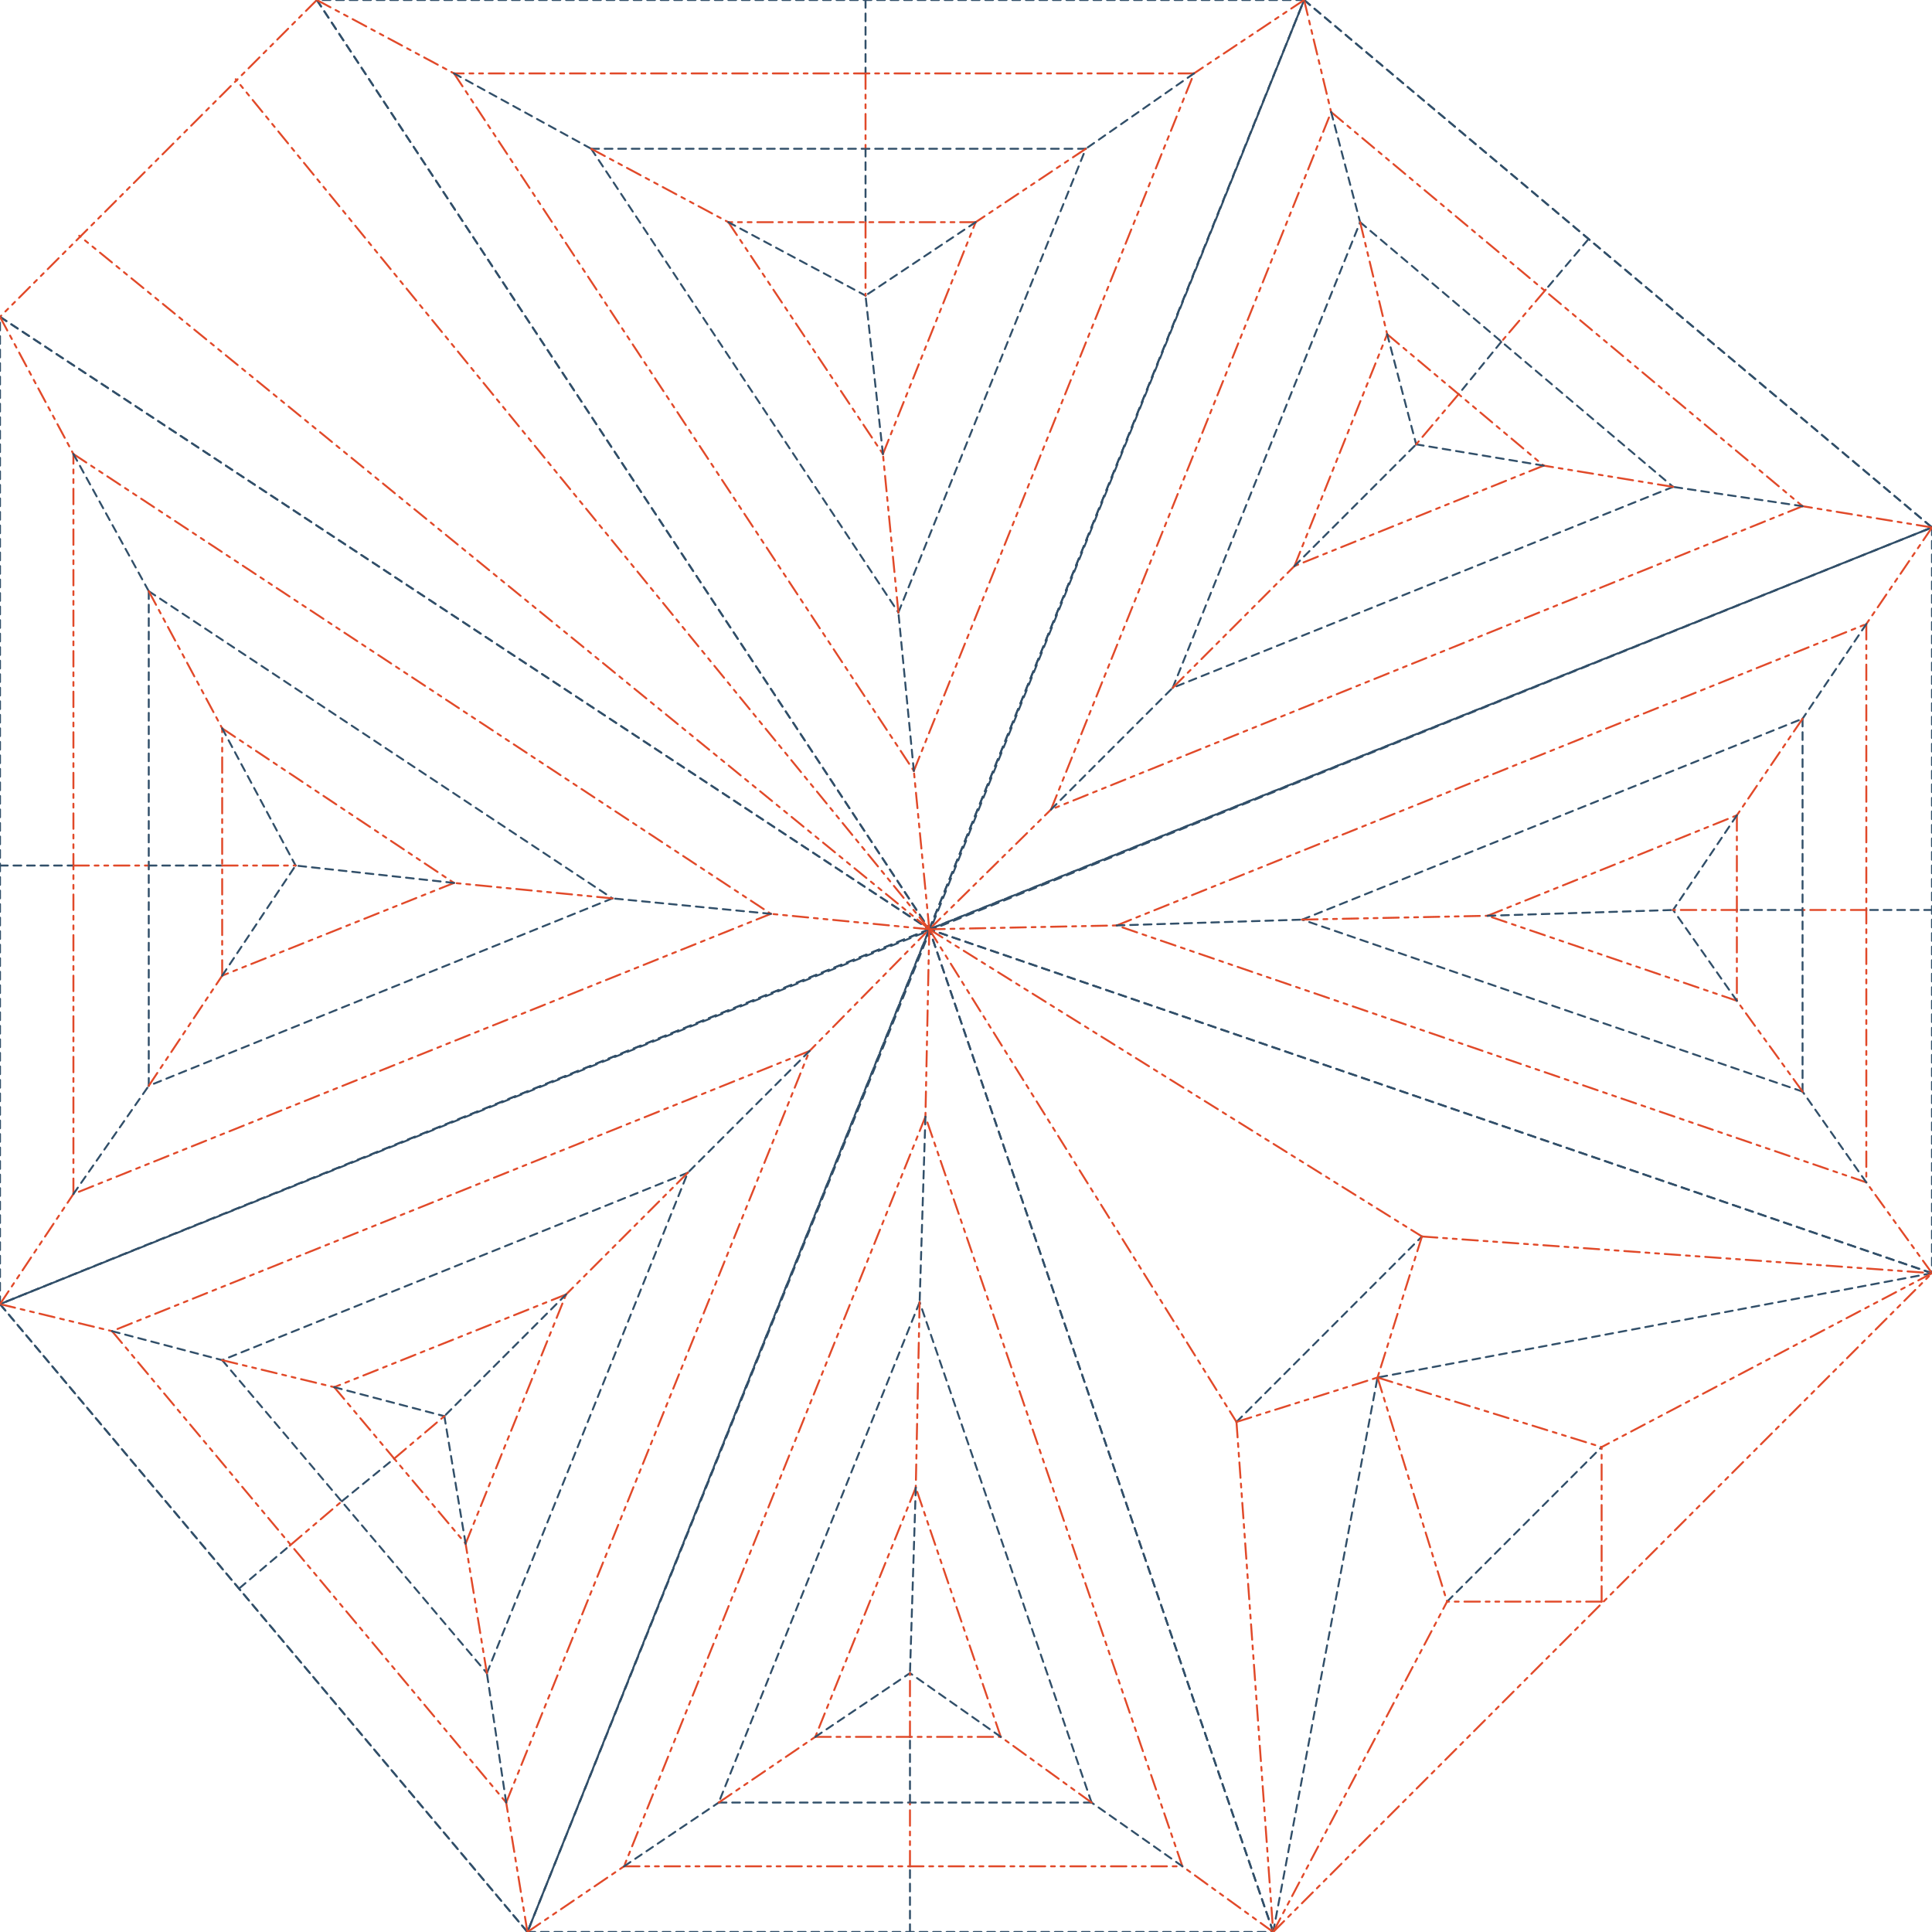 <?xml version="1.0" encoding="UTF-8" standalone="no"?>
        <svg
        xmlns:svg="http://www.w3.org/2000/svg"
        xmlns="http://www.w3.org/2000/svg"
        width="637" height="637" viewBox="0 0 1 1"
        >
        <style type="text/css">
            .mountain, .valley, .boundary {
                stroke: black;
                fill: none;
            }
            .valley { stroke-dasharray: 4 3; }
            .mountain { stroke-dasharray: 8 3 2 3 2 3; }
            .boundary {  }
            .hidden {
                display: none;
            }
        </style>
        
<g>
<line x1="0.675" y1="0" x2="1" y2="0.273" disabled-class="valley" stroke="#314f69" stroke-linecap="round" stroke-width="0.001" stroke-dasharray="0.004 0.003" ></line><line x1="0.273" y1="1" x2="0" y2="0.675" disabled-class="valley" stroke="#314f69" stroke-linecap="round" stroke-width="0.001" stroke-dasharray="0.004 0.003" ></line><line x1="0.675" y1="0" x2="0.273" y2="1" disabled-class="valley" stroke="#314f69" stroke-linecap="round" stroke-width="0.001" stroke-dasharray="0.004 0.003" ></line><line x1="0" y1="0.675" x2="1" y2="0.273" disabled-class="valley" stroke="#314f69" stroke-linecap="round" stroke-width="0.001" stroke-dasharray="0.004 0.003" ></line><line x1="0.164" y1="0" x2="0" y2="0.164" disabled-class="mountain" stroke="#e14929" stroke-linecap="round" stroke-width="0.001" stroke-dasharray="0.008 0.003 0.002 0.003 0.002 0.003" ></line><line x1="0.659" y1="1" x2="1" y2="0.659" disabled-class="mountain" stroke="#e14929" stroke-linecap="round" stroke-width="0.001" stroke-dasharray="0.008 0.003 0.002 0.003 0.002 0.003" ></line><line x1="0.164" y1="0" x2="0.481" y2="0.481" disabled-class="valley" stroke="#314f69" stroke-linecap="round" stroke-width="0.001" stroke-dasharray="0.004 0.003" ></line><line x1="0" y1="0.164" x2="0.481" y2="0.481" disabled-class="valley" stroke="#314f69" stroke-linecap="round" stroke-width="0.001" stroke-dasharray="0.004 0.003" ></line><line x1="0.659" y1="1" x2="0.481" y2="0.481" disabled-class="valley" stroke="#314f69" stroke-linecap="round" stroke-width="0.001" stroke-dasharray="0.004 0.003" ></line><line x1="1" y1="0.659" x2="0.481" y2="0.481" disabled-class="valley" stroke="#314f69" stroke-linecap="round" stroke-width="0.001" stroke-dasharray="0.004 0.003" ></line><line x1="0.675" y1="0" x2="1" y2="0.273" disabled-class="valley" stroke="#314f69" stroke-linecap="round" stroke-width="0.001" stroke-dasharray="0.004 0.003" ></line><line x1="1" y1="0.273" x2="0.481" y2="0.481" disabled-class="valley" stroke="#314f69" stroke-linecap="round" stroke-width="0.001" stroke-dasharray="0.004 0.003" ></line><line x1="0.481" y1="0.481" x2="0.675" y2="0" disabled-class="valley" stroke="#314f69" stroke-linecap="round" stroke-width="0.001" stroke-dasharray="0.004 0.003" ></line><line x1="0.689" y1="0.058" x2="0.933" y2="0.262" disabled-class="mountain" stroke="#e14929" stroke-linecap="round" stroke-width="0.001" stroke-dasharray="0.008 0.003 0.002 0.003 0.002 0.003" ></line><line x1="0.933" y1="0.262" x2="0.544" y2="0.419" disabled-class="mountain" stroke="#e14929" stroke-linecap="round" stroke-width="0.001" stroke-dasharray="0.008 0.003 0.002 0.003 0.002 0.003" ></line><line x1="0.544" y1="0.419" x2="0.689" y2="0.058" disabled-class="mountain" stroke="#e14929" stroke-linecap="round" stroke-width="0.001" stroke-dasharray="0.008 0.003 0.002 0.003 0.002 0.003" ></line><line x1="0.704" y1="0.115" x2="0.866" y2="0.252" disabled-class="valley" stroke="#314f69" stroke-linecap="round" stroke-width="0.001" stroke-dasharray="0.004 0.003" ></line><line x1="0.866" y1="0.252" x2="0.607" y2="0.356" disabled-class="valley" stroke="#314f69" stroke-linecap="round" stroke-width="0.001" stroke-dasharray="0.004 0.003" ></line><line x1="0.607" y1="0.356" x2="0.704" y2="0.115" disabled-class="valley" stroke="#314f69" stroke-linecap="round" stroke-width="0.001" stroke-dasharray="0.004 0.003" ></line><line x1="0.718" y1="0.173" x2="0.799" y2="0.241" disabled-class="mountain" stroke="#e14929" stroke-linecap="round" stroke-width="0.001" stroke-dasharray="0.008 0.003 0.002 0.003 0.002 0.003" ></line><line x1="0.799" y1="0.241" x2="0.67" y2="0.293" disabled-class="mountain" stroke="#e14929" stroke-linecap="round" stroke-width="0.001" stroke-dasharray="0.008 0.003 0.002 0.003 0.002 0.003" ></line><line x1="0.67" y1="0.293" x2="0.718" y2="0.173" disabled-class="mountain" stroke="#e14929" stroke-linecap="round" stroke-width="0.001" stroke-dasharray="0.008 0.003 0.002 0.003 0.002 0.003" ></line><line x1="0.675" y1="0" x2="0.689" y2="0.058" disabled-class="mountain" stroke="#e14929" stroke-linecap="round" stroke-width="0.001" stroke-dasharray="0.008 0.003 0.002 0.003 0.002 0.003" ></line><line x1="0.689" y1="0.058" x2="0.704" y2="0.115" disabled-class="valley" stroke="#314f69" stroke-linecap="round" stroke-width="0.001" stroke-dasharray="0.004 0.003" ></line><line x1="0.704" y1="0.115" x2="0.718" y2="0.173" disabled-class="mountain" stroke="#e14929" stroke-linecap="round" stroke-width="0.001" stroke-dasharray="0.008 0.003 0.002 0.003 0.002 0.003" ></line><line x1="0.718" y1="0.173" x2="0.733" y2="0.23" disabled-class="valley" stroke="#314f69" stroke-linecap="round" stroke-width="0.001" stroke-dasharray="0.004 0.003" ></line><line x1="1" y1="0.273" x2="0.933" y2="0.262" disabled-class="mountain" stroke="#e14929" stroke-linecap="round" stroke-width="0.001" stroke-dasharray="0.008 0.003 0.002 0.003 0.002 0.003" ></line><line x1="0.933" y1="0.262" x2="0.866" y2="0.252" disabled-class="valley" stroke="#314f69" stroke-linecap="round" stroke-width="0.001" stroke-dasharray="0.004 0.003" ></line><line x1="0.866" y1="0.252" x2="0.799" y2="0.241" disabled-class="mountain" stroke="#e14929" stroke-linecap="round" stroke-width="0.001" stroke-dasharray="0.008 0.003 0.002 0.003 0.002 0.003" ></line><line x1="0.799" y1="0.241" x2="0.733" y2="0.23" disabled-class="valley" stroke="#314f69" stroke-linecap="round" stroke-width="0.001" stroke-dasharray="0.004 0.003" ></line><line x1="0.481" y1="0.481" x2="0.544" y2="0.419" disabled-class="mountain" stroke="#e14929" stroke-linecap="round" stroke-width="0.001" stroke-dasharray="0.008 0.003 0.002 0.003 0.002 0.003" ></line><line x1="0.544" y1="0.419" x2="0.607" y2="0.356" disabled-class="valley" stroke="#314f69" stroke-linecap="round" stroke-width="0.001" stroke-dasharray="0.004 0.003" ></line><line x1="0.607" y1="0.356" x2="0.67" y2="0.293" disabled-class="mountain" stroke="#e14929" stroke-linecap="round" stroke-width="0.001" stroke-dasharray="0.008 0.003 0.002 0.003 0.002 0.003" ></line><line x1="0.67" y1="0.293" x2="0.733" y2="0.23" disabled-class="valley" stroke="#314f69" stroke-linecap="round" stroke-width="0.001" stroke-dasharray="0.004 0.003" ></line><line x1="0.822" y1="0.124" x2="0.8" y2="0.15" disabled-class="valley" stroke="#314f69" stroke-linecap="round" stroke-width="0.001" stroke-dasharray="0.004 0.003" ></line><line x1="0.8" y1="0.15" x2="0.777" y2="0.177" disabled-class="mountain" stroke="#e14929" stroke-linecap="round" stroke-width="0.001" stroke-dasharray="0.008 0.003 0.002 0.003 0.002 0.003" ></line><line x1="0.777" y1="0.177" x2="0.755" y2="0.204" disabled-class="valley" stroke="#314f69" stroke-linecap="round" stroke-width="0.001" stroke-dasharray="0.004 0.003" ></line><line x1="0.755" y1="0.204" x2="0.733" y2="0.23" disabled-class="mountain" stroke="#e14929" stroke-linecap="round" stroke-width="0.001" stroke-dasharray="0.008 0.003 0.002 0.003 0.002 0.003" ></line><line x1="0" y1="0.675" x2="0.273" y2="1" disabled-class="valley" stroke="#314f69" stroke-linecap="round" stroke-width="0.001" stroke-dasharray="0.004 0.003" ></line><line x1="0.273" y1="1" x2="0.481" y2="0.481" disabled-class="valley" stroke="#314f69" stroke-linecap="round" stroke-width="0.001" stroke-dasharray="0.004 0.003" ></line><line x1="0.481" y1="0.481" x2="0" y2="0.675" disabled-class="valley" stroke="#314f69" stroke-linecap="round" stroke-width="0.001" stroke-dasharray="0.004 0.003" ></line><line x1="0.058" y1="0.689" x2="0.262" y2="0.933" disabled-class="mountain" stroke="#e14929" stroke-linecap="round" stroke-width="0.001" stroke-dasharray="0.008 0.003 0.002 0.003 0.002 0.003" ></line><line x1="0.262" y1="0.933" x2="0.419" y2="0.544" disabled-class="mountain" stroke="#e14929" stroke-linecap="round" stroke-width="0.001" stroke-dasharray="0.008 0.003 0.002 0.003 0.002 0.003" ></line><line x1="0.419" y1="0.544" x2="0.058" y2="0.689" disabled-class="mountain" stroke="#e14929" stroke-linecap="round" stroke-width="0.001" stroke-dasharray="0.008 0.003 0.002 0.003 0.002 0.003" ></line><line x1="0.115" y1="0.704" x2="0.252" y2="0.866" disabled-class="valley" stroke="#314f69" stroke-linecap="round" stroke-width="0.001" stroke-dasharray="0.004 0.003" ></line><line x1="0.252" y1="0.866" x2="0.356" y2="0.607" disabled-class="valley" stroke="#314f69" stroke-linecap="round" stroke-width="0.001" stroke-dasharray="0.004 0.003" ></line><line x1="0.356" y1="0.607" x2="0.115" y2="0.704" disabled-class="valley" stroke="#314f69" stroke-linecap="round" stroke-width="0.001" stroke-dasharray="0.004 0.003" ></line><line x1="0.173" y1="0.718" x2="0.241" y2="0.799" disabled-class="mountain" stroke="#e14929" stroke-linecap="round" stroke-width="0.001" stroke-dasharray="0.008 0.003 0.002 0.003 0.002 0.003" ></line><line x1="0.241" y1="0.799" x2="0.293" y2="0.67" disabled-class="mountain" stroke="#e14929" stroke-linecap="round" stroke-width="0.001" stroke-dasharray="0.008 0.003 0.002 0.003 0.002 0.003" ></line><line x1="0.293" y1="0.67" x2="0.173" y2="0.718" disabled-class="mountain" stroke="#e14929" stroke-linecap="round" stroke-width="0.001" stroke-dasharray="0.008 0.003 0.002 0.003 0.002 0.003" ></line><line x1="0" y1="0.675" x2="0.058" y2="0.689" disabled-class="mountain" stroke="#e14929" stroke-linecap="round" stroke-width="0.001" stroke-dasharray="0.008 0.003 0.002 0.003 0.002 0.003" ></line><line x1="0.058" y1="0.689" x2="0.115" y2="0.704" disabled-class="valley" stroke="#314f69" stroke-linecap="round" stroke-width="0.001" stroke-dasharray="0.004 0.003" ></line><line x1="0.115" y1="0.704" x2="0.173" y2="0.718" disabled-class="mountain" stroke="#e14929" stroke-linecap="round" stroke-width="0.001" stroke-dasharray="0.008 0.003 0.002 0.003 0.002 0.003" ></line><line x1="0.173" y1="0.718" x2="0.23" y2="0.733" disabled-class="valley" stroke="#314f69" stroke-linecap="round" stroke-width="0.001" stroke-dasharray="0.004 0.003" ></line><line x1="0.273" y1="1" x2="0.262" y2="0.933" disabled-class="mountain" stroke="#e14929" stroke-linecap="round" stroke-width="0.001" stroke-dasharray="0.008 0.003 0.002 0.003 0.002 0.003" ></line><line x1="0.262" y1="0.933" x2="0.252" y2="0.866" disabled-class="valley" stroke="#314f69" stroke-linecap="round" stroke-width="0.001" stroke-dasharray="0.004 0.003" ></line><line x1="0.252" y1="0.866" x2="0.241" y2="0.799" disabled-class="mountain" stroke="#e14929" stroke-linecap="round" stroke-width="0.001" stroke-dasharray="0.008 0.003 0.002 0.003 0.002 0.003" ></line><line x1="0.241" y1="0.799" x2="0.23" y2="0.733" disabled-class="valley" stroke="#314f69" stroke-linecap="round" stroke-width="0.001" stroke-dasharray="0.004 0.003" ></line><line x1="0.481" y1="0.481" x2="0.419" y2="0.544" disabled-class="mountain" stroke="#e14929" stroke-linecap="round" stroke-width="0.001" stroke-dasharray="0.008 0.003 0.002 0.003 0.002 0.003" ></line><line x1="0.419" y1="0.544" x2="0.356" y2="0.607" disabled-class="valley" stroke="#314f69" stroke-linecap="round" stroke-width="0.001" stroke-dasharray="0.004 0.003" ></line><line x1="0.356" y1="0.607" x2="0.293" y2="0.67" disabled-class="mountain" stroke="#e14929" stroke-linecap="round" stroke-width="0.001" stroke-dasharray="0.008 0.003 0.002 0.003 0.002 0.003" ></line><line x1="0.293" y1="0.67" x2="0.23" y2="0.733" disabled-class="valley" stroke="#314f69" stroke-linecap="round" stroke-width="0.001" stroke-dasharray="0.004 0.003" ></line><line x1="0.124" y1="0.822" x2="0.15" y2="0.8" disabled-class="valley" stroke="#314f69" stroke-linecap="round" stroke-width="0.001" stroke-dasharray="0.004 0.003" ></line><line x1="0.15" y1="0.8" x2="0.177" y2="0.777" disabled-class="mountain" stroke="#e14929" stroke-linecap="round" stroke-width="0.001" stroke-dasharray="0.008 0.003 0.002 0.003 0.002 0.003" ></line><line x1="0.177" y1="0.777" x2="0.204" y2="0.755" disabled-class="valley" stroke="#314f69" stroke-linecap="round" stroke-width="0.001" stroke-dasharray="0.004 0.003" ></line><line x1="0.204" y1="0.755" x2="0.23" y2="0.733" disabled-class="mountain" stroke="#e14929" stroke-linecap="round" stroke-width="0.001" stroke-dasharray="0.008 0.003 0.002 0.003 0.002 0.003" ></line><line x1="0.675" y1="0" x2="0.164" y2="0" disabled-class="valley" stroke="#314f69" stroke-linecap="round" stroke-width="0.001" stroke-dasharray="0.004 0.003" ></line><line x1="0.164" y1="0" x2="0.481" y2="0.481" disabled-class="valley" stroke="#314f69" stroke-linecap="round" stroke-width="0.001" stroke-dasharray="0.004 0.003" ></line><line x1="0.481" y1="0.481" x2="0.675" y2="0" disabled-class="valley" stroke="#314f69" stroke-linecap="round" stroke-width="0.001" stroke-dasharray="0.004 0.003" ></line><line x1="0.618" y1="0.038" x2="0.235" y2="0.038" disabled-class="mountain" stroke="#e14929" stroke-linecap="round" stroke-width="0.001" stroke-dasharray="0.008 0.003 0.002 0.003 0.002 0.003" ></line><line x1="0.235" y1="0.038" x2="0.473" y2="0.399" disabled-class="mountain" stroke="#e14929" stroke-linecap="round" stroke-width="0.001" stroke-dasharray="0.008 0.003 0.002 0.003 0.002 0.003" ></line><line x1="0.473" y1="0.399" x2="0.618" y2="0.038" disabled-class="mountain" stroke="#e14929" stroke-linecap="round" stroke-width="0.001" stroke-dasharray="0.008 0.003 0.002 0.003 0.002 0.003" ></line><line x1="0.562" y1="0.077" x2="0.306" y2="0.077" disabled-class="valley" stroke="#314f69" stroke-linecap="round" stroke-width="0.001" stroke-dasharray="0.004 0.003" ></line><line x1="0.306" y1="0.077" x2="0.465" y2="0.317" disabled-class="valley" stroke="#314f69" stroke-linecap="round" stroke-width="0.001" stroke-dasharray="0.004 0.003" ></line><line x1="0.465" y1="0.317" x2="0.562" y2="0.077" disabled-class="valley" stroke="#314f69" stroke-linecap="round" stroke-width="0.001" stroke-dasharray="0.004 0.003" ></line><line x1="0.505" y1="0.115" x2="0.377" y2="0.115" disabled-class="mountain" stroke="#e14929" stroke-linecap="round" stroke-width="0.001" stroke-dasharray="0.008 0.003 0.002 0.003 0.002 0.003" ></line><line x1="0.377" y1="0.115" x2="0.457" y2="0.235" disabled-class="mountain" stroke="#e14929" stroke-linecap="round" stroke-width="0.001" stroke-dasharray="0.008 0.003 0.002 0.003 0.002 0.003" ></line><line x1="0.457" y1="0.235" x2="0.505" y2="0.115" disabled-class="mountain" stroke="#e14929" stroke-linecap="round" stroke-width="0.001" stroke-dasharray="0.008 0.003 0.002 0.003 0.002 0.003" ></line><line x1="0.675" y1="0" x2="0.618" y2="0.038" disabled-class="mountain" stroke="#e14929" stroke-linecap="round" stroke-width="0.001" stroke-dasharray="0.008 0.003 0.002 0.003 0.002 0.003" ></line><line x1="0.618" y1="0.038" x2="0.562" y2="0.077" disabled-class="valley" stroke="#314f69" stroke-linecap="round" stroke-width="0.001" stroke-dasharray="0.004 0.003" ></line><line x1="0.562" y1="0.077" x2="0.505" y2="0.115" disabled-class="mountain" stroke="#e14929" stroke-linecap="round" stroke-width="0.001" stroke-dasharray="0.008 0.003 0.002 0.003 0.002 0.003" ></line><line x1="0.505" y1="0.115" x2="0.448" y2="0.153" disabled-class="valley" stroke="#314f69" stroke-linecap="round" stroke-width="0.001" stroke-dasharray="0.004 0.003" ></line><line x1="0.164" y1="0" x2="0.235" y2="0.038" disabled-class="mountain" stroke="#e14929" stroke-linecap="round" stroke-width="0.001" stroke-dasharray="0.008 0.003 0.002 0.003 0.002 0.003" ></line><line x1="0.235" y1="0.038" x2="0.306" y2="0.077" disabled-class="valley" stroke="#314f69" stroke-linecap="round" stroke-width="0.001" stroke-dasharray="0.004 0.003" ></line><line x1="0.306" y1="0.077" x2="0.377" y2="0.115" disabled-class="mountain" stroke="#e14929" stroke-linecap="round" stroke-width="0.001" stroke-dasharray="0.008 0.003 0.002 0.003 0.002 0.003" ></line><line x1="0.377" y1="0.115" x2="0.448" y2="0.153" disabled-class="valley" stroke="#314f69" stroke-linecap="round" stroke-width="0.001" stroke-dasharray="0.004 0.003" ></line><line x1="0.481" y1="0.481" x2="0.473" y2="0.399" disabled-class="mountain" stroke="#e14929" stroke-linecap="round" stroke-width="0.001" stroke-dasharray="0.008 0.003 0.002 0.003 0.002 0.003" ></line><line x1="0.473" y1="0.399" x2="0.465" y2="0.317" disabled-class="valley" stroke="#314f69" stroke-linecap="round" stroke-width="0.001" stroke-dasharray="0.004 0.003" ></line><line x1="0.465" y1="0.317" x2="0.457" y2="0.235" disabled-class="mountain" stroke="#e14929" stroke-linecap="round" stroke-width="0.001" stroke-dasharray="0.008 0.003 0.002 0.003 0.002 0.003" ></line><line x1="0.457" y1="0.235" x2="0.448" y2="0.153" disabled-class="valley" stroke="#314f69" stroke-linecap="round" stroke-width="0.001" stroke-dasharray="0.004 0.003" ></line><line x1="0.448" y1="0" x2="0.448" y2="0.038" disabled-class="valley" stroke="#314f69" stroke-linecap="round" stroke-width="0.001" stroke-dasharray="0.004 0.003" ></line><line x1="0.448" y1="0.038" x2="0.448" y2="0.077" disabled-class="mountain" stroke="#e14929" stroke-linecap="round" stroke-width="0.001" stroke-dasharray="0.008 0.003 0.002 0.003 0.002 0.003" ></line><line x1="0.448" y1="0.077" x2="0.448" y2="0.115" disabled-class="valley" stroke="#314f69" stroke-linecap="round" stroke-width="0.001" stroke-dasharray="0.004 0.003" ></line><line x1="0.448" y1="0.115" x2="0.448" y2="0.153" disabled-class="mountain" stroke="#e14929" stroke-linecap="round" stroke-width="0.001" stroke-dasharray="0.008 0.003 0.002 0.003 0.002 0.003" ></line><line x1="0" y1="0.675" x2="0" y2="0.164" disabled-class="valley" stroke="#314f69" stroke-linecap="round" stroke-width="0.001" stroke-dasharray="0.004 0.003" ></line><line x1="0" y1="0.164" x2="0.481" y2="0.481" disabled-class="valley" stroke="#314f69" stroke-linecap="round" stroke-width="0.001" stroke-dasharray="0.004 0.003" ></line><line x1="0.481" y1="0.481" x2="0" y2="0.675" disabled-class="valley" stroke="#314f69" stroke-linecap="round" stroke-width="0.001" stroke-dasharray="0.004 0.003" ></line><line x1="0.038" y1="0.618" x2="0.038" y2="0.235" disabled-class="mountain" stroke="#e14929" stroke-linecap="round" stroke-width="0.001" stroke-dasharray="0.008 0.003 0.002 0.003 0.002 0.003" ></line><line x1="0.038" y1="0.235" x2="0.399" y2="0.473" disabled-class="mountain" stroke="#e14929" stroke-linecap="round" stroke-width="0.001" stroke-dasharray="0.008 0.003 0.002 0.003 0.002 0.003" ></line><line x1="0.399" y1="0.473" x2="0.038" y2="0.618" disabled-class="mountain" stroke="#e14929" stroke-linecap="round" stroke-width="0.001" stroke-dasharray="0.008 0.003 0.002 0.003 0.002 0.003" ></line><line x1="0.077" y1="0.562" x2="0.077" y2="0.306" disabled-class="valley" stroke="#314f69" stroke-linecap="round" stroke-width="0.001" stroke-dasharray="0.004 0.003" ></line><line x1="0.077" y1="0.306" x2="0.317" y2="0.465" disabled-class="valley" stroke="#314f69" stroke-linecap="round" stroke-width="0.001" stroke-dasharray="0.004 0.003" ></line><line x1="0.317" y1="0.465" x2="0.077" y2="0.562" disabled-class="valley" stroke="#314f69" stroke-linecap="round" stroke-width="0.001" stroke-dasharray="0.004 0.003" ></line><line x1="0.115" y1="0.505" x2="0.115" y2="0.377" disabled-class="mountain" stroke="#e14929" stroke-linecap="round" stroke-width="0.001" stroke-dasharray="0.008 0.003 0.002 0.003 0.002 0.003" ></line><line x1="0.115" y1="0.377" x2="0.235" y2="0.457" disabled-class="mountain" stroke="#e14929" stroke-linecap="round" stroke-width="0.001" stroke-dasharray="0.008 0.003 0.002 0.003 0.002 0.003" ></line><line x1="0.235" y1="0.457" x2="0.115" y2="0.505" disabled-class="mountain" stroke="#e14929" stroke-linecap="round" stroke-width="0.001" stroke-dasharray="0.008 0.003 0.002 0.003 0.002 0.003" ></line><line x1="0" y1="0.675" x2="0.038" y2="0.618" disabled-class="mountain" stroke="#e14929" stroke-linecap="round" stroke-width="0.001" stroke-dasharray="0.008 0.003 0.002 0.003 0.002 0.003" ></line><line x1="0.038" y1="0.618" x2="0.077" y2="0.562" disabled-class="valley" stroke="#314f69" stroke-linecap="round" stroke-width="0.001" stroke-dasharray="0.004 0.003" ></line><line x1="0.077" y1="0.562" x2="0.115" y2="0.505" disabled-class="mountain" stroke="#e14929" stroke-linecap="round" stroke-width="0.001" stroke-dasharray="0.008 0.003 0.002 0.003 0.002 0.003" ></line><line x1="0.115" y1="0.505" x2="0.153" y2="0.448" disabled-class="valley" stroke="#314f69" stroke-linecap="round" stroke-width="0.001" stroke-dasharray="0.004 0.003" ></line><line x1="0" y1="0.164" x2="0.038" y2="0.235" disabled-class="mountain" stroke="#e14929" stroke-linecap="round" stroke-width="0.001" stroke-dasharray="0.008 0.003 0.002 0.003 0.002 0.003" ></line><line x1="0.038" y1="0.235" x2="0.077" y2="0.306" disabled-class="valley" stroke="#314f69" stroke-linecap="round" stroke-width="0.001" stroke-dasharray="0.004 0.003" ></line><line x1="0.077" y1="0.306" x2="0.115" y2="0.377" disabled-class="mountain" stroke="#e14929" stroke-linecap="round" stroke-width="0.001" stroke-dasharray="0.008 0.003 0.002 0.003 0.002 0.003" ></line><line x1="0.115" y1="0.377" x2="0.153" y2="0.448" disabled-class="valley" stroke="#314f69" stroke-linecap="round" stroke-width="0.001" stroke-dasharray="0.004 0.003" ></line><line x1="0.481" y1="0.481" x2="0.399" y2="0.473" disabled-class="mountain" stroke="#e14929" stroke-linecap="round" stroke-width="0.001" stroke-dasharray="0.008 0.003 0.002 0.003 0.002 0.003" ></line><line x1="0.399" y1="0.473" x2="0.317" y2="0.465" disabled-class="valley" stroke="#314f69" stroke-linecap="round" stroke-width="0.001" stroke-dasharray="0.004 0.003" ></line><line x1="0.317" y1="0.465" x2="0.235" y2="0.457" disabled-class="mountain" stroke="#e14929" stroke-linecap="round" stroke-width="0.001" stroke-dasharray="0.008 0.003 0.002 0.003 0.002 0.003" ></line><line x1="0.235" y1="0.457" x2="0.153" y2="0.448" disabled-class="valley" stroke="#314f69" stroke-linecap="round" stroke-width="0.001" stroke-dasharray="0.004 0.003" ></line><line x1="0" y1="0.448" x2="0.038" y2="0.448" disabled-class="valley" stroke="#314f69" stroke-linecap="round" stroke-width="0.001" stroke-dasharray="0.004 0.003" ></line><line x1="0.038" y1="0.448" x2="0.077" y2="0.448" disabled-class="mountain" stroke="#e14929" stroke-linecap="round" stroke-width="0.001" stroke-dasharray="0.008 0.003 0.002 0.003 0.002 0.003" ></line><line x1="0.077" y1="0.448" x2="0.115" y2="0.448" disabled-class="valley" stroke="#314f69" stroke-linecap="round" stroke-width="0.001" stroke-dasharray="0.004 0.003" ></line><line x1="0.115" y1="0.448" x2="0.153" y2="0.448" disabled-class="mountain" stroke="#e14929" stroke-linecap="round" stroke-width="0.001" stroke-dasharray="0.008 0.003 0.002 0.003 0.002 0.003" ></line><line x1="0.273" y1="1" x2="0.659" y2="1" disabled-class="valley" stroke="#314f69" stroke-linecap="round" stroke-width="0.001" stroke-dasharray="0.004 0.003" ></line><line x1="0.659" y1="1" x2="0.481" y2="0.481" disabled-class="valley" stroke="#314f69" stroke-linecap="round" stroke-width="0.001" stroke-dasharray="0.004 0.003" ></line><line x1="0.481" y1="0.481" x2="0.273" y2="1" disabled-class="valley" stroke="#314f69" stroke-linecap="round" stroke-width="0.001" stroke-dasharray="0.004 0.003" ></line><line x1="0.323" y1="0.966" x2="0.612" y2="0.966" disabled-class="mountain" stroke="#e14929" stroke-linecap="round" stroke-width="0.001" stroke-dasharray="0.008 0.003 0.002 0.003 0.002 0.003" ></line><line x1="0.612" y1="0.966" x2="0.479" y2="0.578" disabled-class="mountain" stroke="#e14929" stroke-linecap="round" stroke-width="0.001" stroke-dasharray="0.008 0.003 0.002 0.003 0.002 0.003" ></line><line x1="0.479" y1="0.578" x2="0.323" y2="0.966" disabled-class="mountain" stroke="#e14929" stroke-linecap="round" stroke-width="0.001" stroke-dasharray="0.008 0.003 0.002 0.003 0.002 0.003" ></line><line x1="0.372" y1="0.933" x2="0.565" y2="0.933" disabled-class="valley" stroke="#314f69" stroke-linecap="round" stroke-width="0.001" stroke-dasharray="0.004 0.003" ></line><line x1="0.565" y1="0.933" x2="0.476" y2="0.674" disabled-class="valley" stroke="#314f69" stroke-linecap="round" stroke-width="0.001" stroke-dasharray="0.004 0.003" ></line><line x1="0.476" y1="0.674" x2="0.372" y2="0.933" disabled-class="valley" stroke="#314f69" stroke-linecap="round" stroke-width="0.001" stroke-dasharray="0.004 0.003" ></line><line x1="0.422" y1="0.899" x2="0.518" y2="0.899" disabled-class="mountain" stroke="#e14929" stroke-linecap="round" stroke-width="0.001" stroke-dasharray="0.008 0.003 0.002 0.003 0.002 0.003" ></line><line x1="0.518" y1="0.899" x2="0.474" y2="0.77" disabled-class="mountain" stroke="#e14929" stroke-linecap="round" stroke-width="0.001" stroke-dasharray="0.008 0.003 0.002 0.003 0.002 0.003" ></line><line x1="0.474" y1="0.77" x2="0.422" y2="0.899" disabled-class="mountain" stroke="#e14929" stroke-linecap="round" stroke-width="0.001" stroke-dasharray="0.008 0.003 0.002 0.003 0.002 0.003" ></line><line x1="0.273" y1="1" x2="0.323" y2="0.966" disabled-class="mountain" stroke="#e14929" stroke-linecap="round" stroke-width="0.001" stroke-dasharray="0.008 0.003 0.002 0.003 0.002 0.003" ></line><line x1="0.323" y1="0.966" x2="0.372" y2="0.933" disabled-class="valley" stroke="#314f69" stroke-linecap="round" stroke-width="0.001" stroke-dasharray="0.004 0.003" ></line><line x1="0.372" y1="0.933" x2="0.422" y2="0.899" disabled-class="mountain" stroke="#e14929" stroke-linecap="round" stroke-width="0.001" stroke-dasharray="0.008 0.003 0.002 0.003 0.002 0.003" ></line><line x1="0.422" y1="0.899" x2="0.471" y2="0.866" disabled-class="valley" stroke="#314f69" stroke-linecap="round" stroke-width="0.001" stroke-dasharray="0.004 0.003" ></line><line x1="0.659" y1="1" x2="0.612" y2="0.966" disabled-class="mountain" stroke="#e14929" stroke-linecap="round" stroke-width="0.001" stroke-dasharray="0.008 0.003 0.002 0.003 0.002 0.003" ></line><line x1="0.612" y1="0.966" x2="0.565" y2="0.933" disabled-class="valley" stroke="#314f69" stroke-linecap="round" stroke-width="0.001" stroke-dasharray="0.004 0.003" ></line><line x1="0.565" y1="0.933" x2="0.518" y2="0.899" disabled-class="mountain" stroke="#e14929" stroke-linecap="round" stroke-width="0.001" stroke-dasharray="0.008 0.003 0.002 0.003 0.002 0.003" ></line><line x1="0.518" y1="0.899" x2="0.471" y2="0.866" disabled-class="valley" stroke="#314f69" stroke-linecap="round" stroke-width="0.001" stroke-dasharray="0.004 0.003" ></line><line x1="0.481" y1="0.481" x2="0.479" y2="0.578" disabled-class="mountain" stroke="#e14929" stroke-linecap="round" stroke-width="0.001" stroke-dasharray="0.008 0.003 0.002 0.003 0.002 0.003" ></line><line x1="0.479" y1="0.578" x2="0.476" y2="0.674" disabled-class="valley" stroke="#314f69" stroke-linecap="round" stroke-width="0.001" stroke-dasharray="0.004 0.003" ></line><line x1="0.476" y1="0.674" x2="0.474" y2="0.77" disabled-class="mountain" stroke="#e14929" stroke-linecap="round" stroke-width="0.001" stroke-dasharray="0.008 0.003 0.002 0.003 0.002 0.003" ></line><line x1="0.474" y1="0.77" x2="0.471" y2="0.866" disabled-class="valley" stroke="#314f69" stroke-linecap="round" stroke-width="0.001" stroke-dasharray="0.004 0.003" ></line><line x1="0.471" y1="1" x2="0.471" y2="0.966" disabled-class="valley" stroke="#314f69" stroke-linecap="round" stroke-width="0.001" stroke-dasharray="0.004 0.003" ></line><line x1="0.471" y1="0.966" x2="0.471" y2="0.933" disabled-class="mountain" stroke="#e14929" stroke-linecap="round" stroke-width="0.001" stroke-dasharray="0.008 0.003 0.002 0.003 0.002 0.003" ></line><line x1="0.471" y1="0.933" x2="0.471" y2="0.899" disabled-class="valley" stroke="#314f69" stroke-linecap="round" stroke-width="0.001" stroke-dasharray="0.004 0.003" ></line><line x1="0.471" y1="0.899" x2="0.471" y2="0.866" disabled-class="mountain" stroke="#e14929" stroke-linecap="round" stroke-width="0.001" stroke-dasharray="0.008 0.003 0.002 0.003 0.002 0.003" ></line><line x1="1" y1="0.273" x2="1" y2="0.659" disabled-class="valley" stroke="#314f69" stroke-linecap="round" stroke-width="0.001" stroke-dasharray="0.004 0.003" ></line><line x1="1" y1="0.659" x2="0.481" y2="0.481" disabled-class="valley" stroke="#314f69" stroke-linecap="round" stroke-width="0.001" stroke-dasharray="0.004 0.003" ></line><line x1="0.481" y1="0.481" x2="1" y2="0.273" disabled-class="valley" stroke="#314f69" stroke-linecap="round" stroke-width="0.001" stroke-dasharray="0.004 0.003" ></line><line x1="0.966" y1="0.323" x2="0.966" y2="0.612" disabled-class="mountain" stroke="#e14929" stroke-linecap="round" stroke-width="0.001" stroke-dasharray="0.008 0.003 0.002 0.003 0.002 0.003" ></line><line x1="0.966" y1="0.612" x2="0.578" y2="0.479" disabled-class="mountain" stroke="#e14929" stroke-linecap="round" stroke-width="0.001" stroke-dasharray="0.008 0.003 0.002 0.003 0.002 0.003" ></line><line x1="0.578" y1="0.479" x2="0.966" y2="0.323" disabled-class="mountain" stroke="#e14929" stroke-linecap="round" stroke-width="0.001" stroke-dasharray="0.008 0.003 0.002 0.003 0.002 0.003" ></line><line x1="0.933" y1="0.372" x2="0.933" y2="0.565" disabled-class="valley" stroke="#314f69" stroke-linecap="round" stroke-width="0.001" stroke-dasharray="0.004 0.003" ></line><line x1="0.933" y1="0.565" x2="0.674" y2="0.476" disabled-class="valley" stroke="#314f69" stroke-linecap="round" stroke-width="0.001" stroke-dasharray="0.004 0.003" ></line><line x1="0.674" y1="0.476" x2="0.933" y2="0.372" disabled-class="valley" stroke="#314f69" stroke-linecap="round" stroke-width="0.001" stroke-dasharray="0.004 0.003" ></line><line x1="0.899" y1="0.422" x2="0.899" y2="0.518" disabled-class="mountain" stroke="#e14929" stroke-linecap="round" stroke-width="0.001" stroke-dasharray="0.008 0.003 0.002 0.003 0.002 0.003" ></line><line x1="0.899" y1="0.518" x2="0.77" y2="0.474" disabled-class="mountain" stroke="#e14929" stroke-linecap="round" stroke-width="0.001" stroke-dasharray="0.008 0.003 0.002 0.003 0.002 0.003" ></line><line x1="0.77" y1="0.474" x2="0.899" y2="0.422" disabled-class="mountain" stroke="#e14929" stroke-linecap="round" stroke-width="0.001" stroke-dasharray="0.008 0.003 0.002 0.003 0.002 0.003" ></line><line x1="1" y1="0.273" x2="0.966" y2="0.323" disabled-class="mountain" stroke="#e14929" stroke-linecap="round" stroke-width="0.001" stroke-dasharray="0.008 0.003 0.002 0.003 0.002 0.003" ></line><line x1="0.966" y1="0.323" x2="0.933" y2="0.372" disabled-class="valley" stroke="#314f69" stroke-linecap="round" stroke-width="0.001" stroke-dasharray="0.004 0.003" ></line><line x1="0.933" y1="0.372" x2="0.899" y2="0.422" disabled-class="mountain" stroke="#e14929" stroke-linecap="round" stroke-width="0.001" stroke-dasharray="0.008 0.003 0.002 0.003 0.002 0.003" ></line><line x1="0.899" y1="0.422" x2="0.866" y2="0.471" disabled-class="valley" stroke="#314f69" stroke-linecap="round" stroke-width="0.001" stroke-dasharray="0.004 0.003" ></line><line x1="1" y1="0.659" x2="0.966" y2="0.612" disabled-class="mountain" stroke="#e14929" stroke-linecap="round" stroke-width="0.001" stroke-dasharray="0.008 0.003 0.002 0.003 0.002 0.003" ></line><line x1="0.966" y1="0.612" x2="0.933" y2="0.565" disabled-class="valley" stroke="#314f69" stroke-linecap="round" stroke-width="0.001" stroke-dasharray="0.004 0.003" ></line><line x1="0.933" y1="0.565" x2="0.899" y2="0.518" disabled-class="mountain" stroke="#e14929" stroke-linecap="round" stroke-width="0.001" stroke-dasharray="0.008 0.003 0.002 0.003 0.002 0.003" ></line><line x1="0.899" y1="0.518" x2="0.866" y2="0.471" disabled-class="valley" stroke="#314f69" stroke-linecap="round" stroke-width="0.001" stroke-dasharray="0.004 0.003" ></line><line x1="0.481" y1="0.481" x2="0.578" y2="0.479" disabled-class="mountain" stroke="#e14929" stroke-linecap="round" stroke-width="0.001" stroke-dasharray="0.008 0.003 0.002 0.003 0.002 0.003" ></line><line x1="0.578" y1="0.479" x2="0.674" y2="0.476" disabled-class="valley" stroke="#314f69" stroke-linecap="round" stroke-width="0.001" stroke-dasharray="0.004 0.003" ></line><line x1="0.674" y1="0.476" x2="0.77" y2="0.474" disabled-class="mountain" stroke="#e14929" stroke-linecap="round" stroke-width="0.001" stroke-dasharray="0.008 0.003 0.002 0.003 0.002 0.003" ></line><line x1="0.77" y1="0.474" x2="0.866" y2="0.471" disabled-class="valley" stroke="#314f69" stroke-linecap="round" stroke-width="0.001" stroke-dasharray="0.004 0.003" ></line><line x1="1" y1="0.471" x2="0.966" y2="0.471" disabled-class="valley" stroke="#314f69" stroke-linecap="round" stroke-width="0.001" stroke-dasharray="0.004 0.003" ></line><line x1="0.966" y1="0.471" x2="0.933" y2="0.471" disabled-class="mountain" stroke="#e14929" stroke-linecap="round" stroke-width="0.001" stroke-dasharray="0.008 0.003 0.002 0.003 0.002 0.003" ></line><line x1="0.933" y1="0.471" x2="0.899" y2="0.471" disabled-class="valley" stroke="#314f69" stroke-linecap="round" stroke-width="0.001" stroke-dasharray="0.004 0.003" ></line><line x1="0.899" y1="0.471" x2="0.866" y2="0.471" disabled-class="mountain" stroke="#e14929" stroke-linecap="round" stroke-width="0.001" stroke-dasharray="0.008 0.003 0.002 0.003 0.002 0.003" ></line><line x1="0.481" y1="0.481" x2="0.64" y2="0.736" disabled-class="mountain" stroke="#e14929" stroke-linecap="round" stroke-width="0.001" stroke-dasharray="0.008 0.003 0.002 0.003 0.002 0.003" ></line><line x1="0.481" y1="0.481" x2="0.736" y2="0.64" disabled-class="mountain" stroke="#e14929" stroke-linecap="round" stroke-width="0.001" stroke-dasharray="0.008 0.003 0.002 0.003 0.002 0.003" ></line><line x1="0.64" y1="0.736" x2="0.659" y2="1" disabled-class="mountain" stroke="#e14929" stroke-linecap="round" stroke-width="0.001" stroke-dasharray="0.008 0.003 0.002 0.003 0.002 0.003" ></line><line x1="0.736" y1="0.64" x2="1" y2="0.659" disabled-class="mountain" stroke="#e14929" stroke-linecap="round" stroke-width="0.001" stroke-dasharray="0.008 0.003 0.002 0.003 0.002 0.003" ></line><line x1="0.64" y1="0.736" x2="0.736" y2="0.64" disabled-class="valley" stroke="#314f69" stroke-linecap="round" stroke-width="0.001" stroke-dasharray="0.004 0.003" ></line><line x1="0.64" y1="0.736" x2="0.713" y2="0.713" disabled-class="mountain" stroke="#e14929" stroke-linecap="round" stroke-width="0.001" stroke-dasharray="0.008 0.003 0.002 0.003 0.002 0.003" ></line><line x1="0.736" y1="0.64" x2="0.713" y2="0.713" disabled-class="mountain" stroke="#e14929" stroke-linecap="round" stroke-width="0.001" stroke-dasharray="0.008 0.003 0.002 0.003 0.002 0.003" ></line><line x1="0.659" y1="1" x2="0.713" y2="0.713" disabled-class="valley" stroke="#314f69" stroke-linecap="round" stroke-width="0.001" stroke-dasharray="0.004 0.003" ></line><line x1="1" y1="0.659" x2="0.713" y2="0.713" disabled-class="valley" stroke="#314f69" stroke-linecap="round" stroke-width="0.001" stroke-dasharray="0.004 0.003" ></line><line x1="0.749" y1="0.829" x2="0.829" y2="0.749" disabled-class="valley" stroke="#314f69" stroke-linecap="round" stroke-width="0.001" stroke-dasharray="0.004 0.003" ></line><line x1="0.713" y1="0.713" x2="0.749" y2="0.829" disabled-class="mountain" stroke="#e14929" stroke-linecap="round" stroke-width="0.001" stroke-dasharray="0.008 0.003 0.002 0.003 0.002 0.003" ></line><line x1="0.829" y1="0.829" x2="0.749" y2="0.829" disabled-class="mountain" stroke="#e14929" stroke-linecap="round" stroke-width="0.001" stroke-dasharray="0.008 0.003 0.002 0.003 0.002 0.003" ></line><line x1="0.659" y1="1" x2="0.749" y2="0.829" disabled-class="mountain" stroke="#e14929" stroke-linecap="round" stroke-width="0.001" stroke-dasharray="0.008 0.003 0.002 0.003 0.002 0.003" ></line><line x1="0.713" y1="0.713" x2="0.829" y2="0.749" disabled-class="mountain" stroke="#e14929" stroke-linecap="round" stroke-width="0.001" stroke-dasharray="0.008 0.003 0.002 0.003 0.002 0.003" ></line><line x1="0.829" y1="0.829" x2="0.829" y2="0.749" disabled-class="mountain" stroke="#e14929" stroke-linecap="round" stroke-width="0.001" stroke-dasharray="0.008 0.003 0.002 0.003 0.002 0.003" ></line><line x1="1" y1="0.659" x2="0.829" y2="0.749" disabled-class="mountain" stroke="#e14929" stroke-linecap="round" stroke-width="0.001" stroke-dasharray="0.008 0.003 0.002 0.003 0.002 0.003" ></line><line x1="0.481" y1="0.481" x2="0.122" y2="0.041" disabled-class="mountain" stroke="#e14929" stroke-linecap="round" stroke-width="0.001" stroke-dasharray="0.008 0.003 0.002 0.003 0.002 0.003" ></line><line x1="0.481" y1="0.481" x2="0.041" y2="0.122" disabled-class="mountain" stroke="#e14929" stroke-linecap="round" stroke-width="0.001" stroke-dasharray="0.008 0.003 0.002 0.003 0.002 0.003" ></line>
</g>

</svg>
